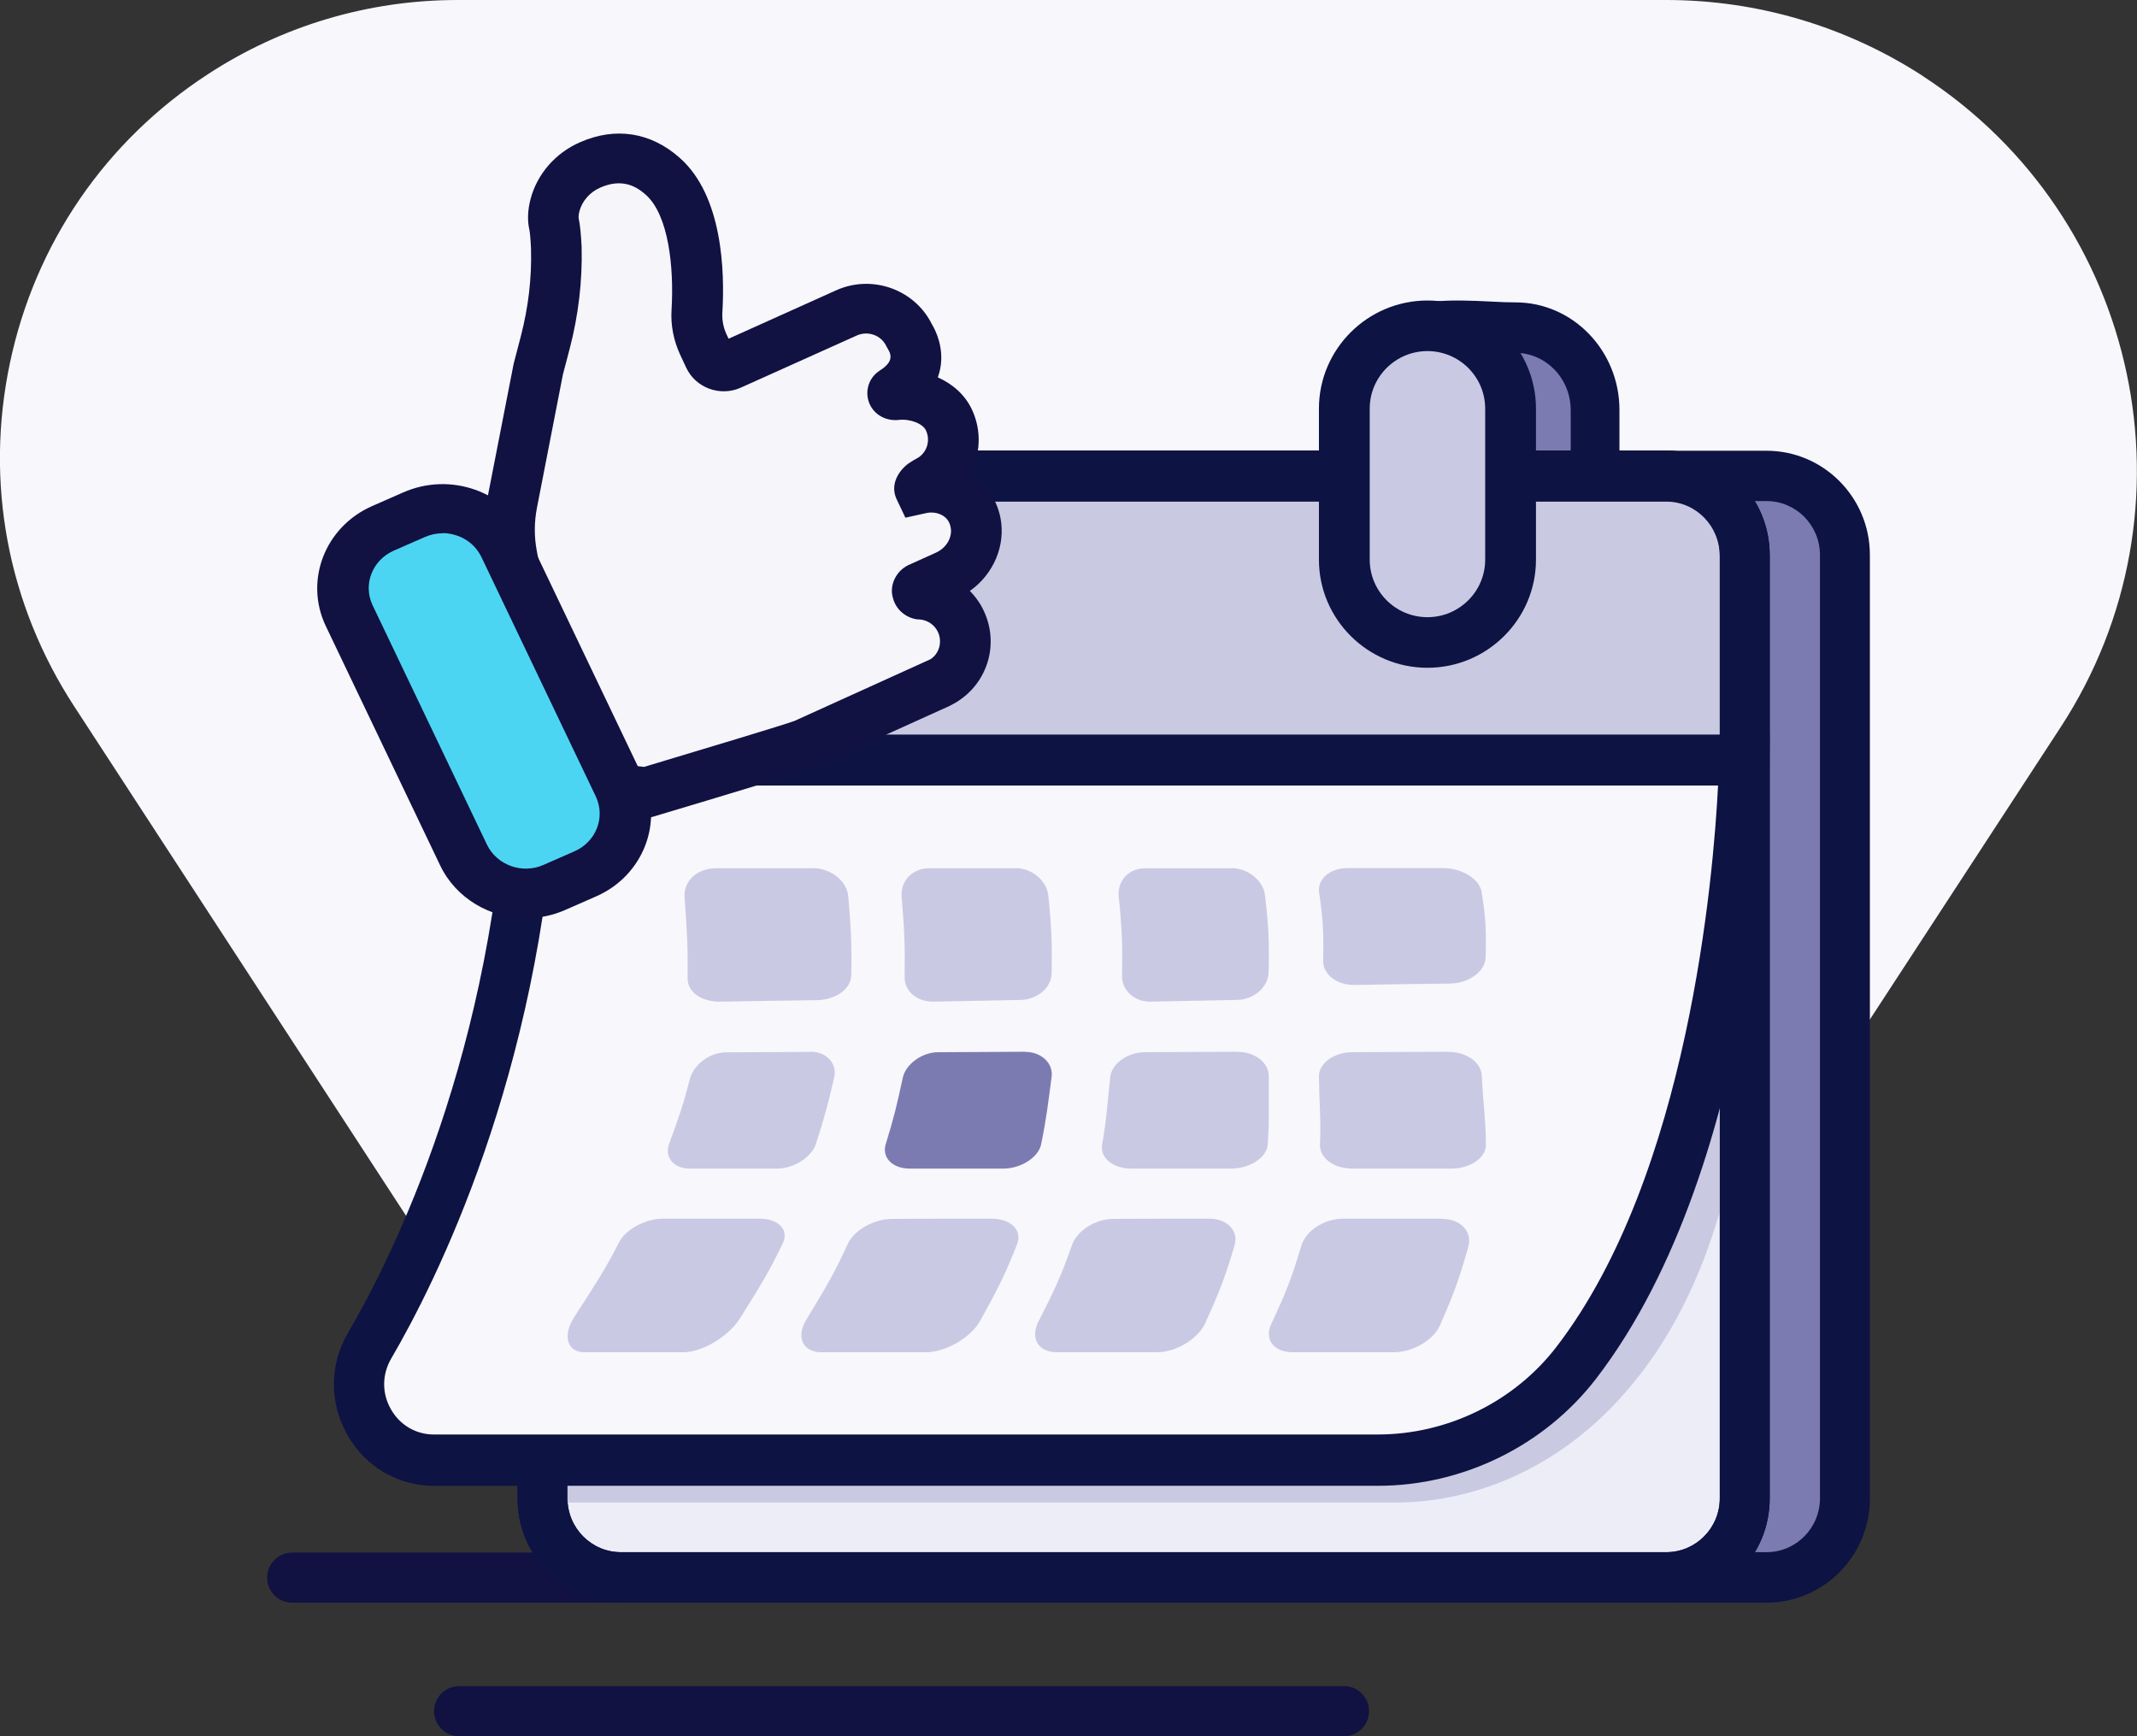 <svg width="128" height="104" viewBox="0 0 128 104" xmlns="http://www.w3.org/2000/svg">
<rect x="0" y="0" width="128" height="104" fill="#333333" stroke="none"/>
<g>
<path d="M115.2 4.57C110.6 1.58 105.27 0 99.8 0H27.41C22.09 0 16.92 1.53 12.46 4.44C6.33 8.43 2.11 14.57 0.6 21.72C-0.92 28.88 0.45 36.19 4.45 42.32L8.28 48.2L39.42 96H89.2L123.42 43.57C131.92 30.55 128.23 13.06 115.19 4.57H115.2Z" fill="#F8F7FC" />
<path d="M90.5 96H17.5C16.67 96 16 95.33 16 94.5C16 93.67 16.67 93 17.5 93H90.5C91.33 93 92 93.67 92 94.5C92 95.33 91.33 96 90.5 96Z" fill="#111142" />
<path d="M80.5 104H27.5C26.67 104 26 103.33 26 102.5C26 101.67 26.67 101 27.5 101H80.5C81.33 101 82 101.67 82 102.5C82 103.33 81.33 104 80.5 104Z" fill="#111142" />
<path d="M90.877 38C88.05 38 85.754 35.788 85.754 33.064L83 21.031C83 18.307 88.039 19.111 90.877 19.111C93.705 19.111 96 21.322 96 24.047V33.054C96 35.778 93.705 37.99 90.877 37.99V38Z" fill="#7C7BB1" />
<path d="M90.781 40C87.404 40 84.659 37.208 84.561 33.732L82 21.538C82 20.634 82.32 19.841 82.922 19.238C84.348 17.822 86.977 17.953 89.296 18.063C89.83 18.093 90.334 18.113 90.781 18.113C94.206 18.113 97 21.006 97 24.552V33.551C97 37.097 94.206 39.99 90.781 39.99V40ZM84.92 21.438L87.463 33.562C87.463 35.45 88.947 36.987 90.771 36.987C92.595 36.987 94.08 35.45 94.08 33.562V24.562C94.08 22.674 92.595 21.137 90.771 21.137C90.286 21.137 89.733 21.107 89.151 21.087C88.103 21.036 85.308 20.906 84.911 21.438H84.92Z" fill="#0D1343" />
<path d="M106.242 29H42.758C40.13 29 38 31.087 38 33.66V89.34C38 91.913 40.13 94 42.758 94H106.242C108.87 94 111 91.913 111 89.34V33.66C111 31.087 108.87 29 106.242 29Z" fill="#7C7BB1" />
<path d="M105.821 96H43.189C39.771 96 37 93.197 37 89.762V33.238C37 29.793 39.781 27 43.189 27H105.811C109.229 27 112 29.803 112 33.238V89.762C112 93.207 109.219 96 105.811 96H105.821ZM43.189 30.003C41.425 30.003 39.99 31.45 39.99 33.228V89.752C39.99 91.53 41.425 92.976 43.189 92.976H105.811C107.575 92.976 109.01 91.53 109.01 89.752V33.238C109.01 31.46 107.575 30.014 105.811 30.014H43.189V30.003Z" fill="#0D1343" />
<path d="M99.307 29H36.693C34.101 29 32 31.087 32 33.66V89.34C32 91.913 34.101 94 36.693 94H99.307C101.899 94 104 91.913 104 89.34V33.66C104 31.087 101.899 29 99.307 29Z" fill="#EDEDF8" />
<path d="M99.811 96H37.189C33.771 96 31 93.197 31 89.762V33.238C31 29.793 33.781 27 37.189 27H99.811C103.229 27 106 29.803 106 33.238V89.762C106 93.207 103.219 96 99.811 96ZM37.189 30.003C35.425 30.003 33.99 31.45 33.99 33.228V89.752C33.99 91.53 35.425 92.976 37.189 92.976H99.811C101.575 92.976 103.01 91.53 103.01 89.752V33.238C103.01 31.46 101.575 30.014 99.811 30.014H37.189V30.003Z" fill="#0D1343" />
<path d="M32 46V33.653C32 31.084 34.103 29 36.694 29H99.306C101.897 29 104 31.084 104 33.653V46" fill="#C9C9E2" />
<path d="M106 46H103.01V33.306C103.01 31.509 101.575 30.047 99.811 30.047H37.188C35.425 30.047 33.99 31.509 33.99 33.306V46H31V33.306C31 29.823 33.78 27 37.188 27H99.802C103.22 27 105.99 29.833 105.99 33.306V46H106Z" fill="#0D1343" />
<path d="M37.044 45H104.093C104.093 45 108.101 67.62 99.265 80.902C94.578 87.943 88.231 90 83.623 90H32.377C31.857 86.874 25.55 82.909 27.309 79.903C31.487 72.763 36.405 60.439 37.034 45.01L37.044 45Z" fill="#C9C9E2" />
<path d="M99.811 96H37.189C33.771 96 31 93.197 31 89.762V33.238C31 29.793 33.781 27 37.189 27H99.811C103.229 27 106 29.803 106 33.238V89.762C106 93.207 103.219 96 99.811 96ZM37.189 30.003C35.425 30.003 33.99 31.45 33.99 33.228V89.752C33.99 91.53 35.425 92.976 37.189 92.976H99.811C101.575 92.976 103.01 91.53 103.01 89.752V33.238C103.01 31.46 101.575 30.014 99.811 30.014H37.189V30.003Z" fill="#0D1343" />
<path d="M32.279 46H104C104 46 103.712 68.881 94.065 81.29C91.246 84.914 86.889 87 82.313 87H26.433C23.019 87 20.875 83.256 22.622 80.301C26.771 73.283 31.654 61.164 32.279 46Z" fill="#F8F7FC" />
<path d="M82.521 89H25.994C23.815 89 21.867 87.846 20.792 85.927C19.718 84.007 19.738 81.73 20.843 79.841C23.484 75.327 29.69 62.931 30.403 45.47L30.463 44H106L105.98 45.552C105.97 46.532 105.568 69.62 95.606 82.577C92.513 86.6 87.623 89 82.531 89H82.521ZM33.335 47.053C32.321 64.442 26.105 76.808 23.423 81.393C22.881 82.332 22.871 83.455 23.403 84.395C23.936 85.355 24.91 85.927 25.984 85.927H82.521C86.699 85.927 90.696 83.966 93.226 80.678C101.14 70.385 102.636 52.414 102.907 47.053H33.335Z" fill="#0D1343" />
<path d="M90 23.968C90 21.224 87.761 19 85 19C82.239 19 80 21.224 80 23.968V33.032C80 35.776 82.239 38 85 38C87.761 38 90 35.776 90 33.032V23.968Z" fill="#C9C9E4" />
<path d="M85.5 40C81.92 40 79 37.091 79 33.525V24.475C79 20.909 81.92 18 85.5 18C89.08 18 92 20.909 92 24.475V33.525C92 37.091 89.08 40 85.5 40ZM85.5 21.03C83.594 21.03 82.042 22.576 82.042 24.475V33.525C82.042 35.424 83.594 36.97 85.5 36.97C87.406 36.97 88.958 35.424 88.958 33.525V24.475C88.958 22.576 87.406 21.03 85.5 21.03Z" fill="#0D1343" />
<path d="M86.36 73C84.022 73 82.832 73 80.442 73C79.305 73 78.209 73.735 77.946 74.619C77.388 76.483 77.051 77.378 76.145 79.306C75.714 80.222 76.272 81 77.441 81C79.894 81 81.105 81 83.474 81C84.601 81 85.854 80.286 86.244 79.402C87.065 77.538 87.413 76.59 87.95 74.672C88.203 73.756 87.476 73.011 86.36 73.011V73Z" fill="#C9C9E4" />
<path d="M72.421 73C70.146 73 68.993 73 66.698 73.011C65.605 73.011 64.522 73.716 64.216 74.559C63.596 76.332 63.221 77.166 62.197 79.174C61.705 80.135 62.158 81 63.31 81H69.308C70.441 81 71.761 80.199 72.184 79.27C73.071 77.315 73.406 76.439 73.948 74.591C74.204 73.716 73.495 72.989 72.411 73H72.421Z" fill="#C9C9E4" />
<path d="M59.412 73C57.025 73 55.836 73 53.459 73.011C52.331 73.011 51.163 73.696 50.784 74.499C50.005 76.191 49.575 76.952 48.294 79.051C47.689 80.047 48.028 81 49.216 81H55.457C56.656 81 58.152 80.111 58.695 79.136C59.833 77.102 60.222 76.288 60.919 74.531C61.247 73.696 60.55 73 59.412 73Z" fill="#C9C9E4" />
<path d="M61.406 63C59.322 63.009 58.28 63.018 56.196 63.028C55.203 63.028 54.239 63.764 54.072 64.564C53.709 66.247 53.551 66.918 53.05 68.547C52.814 69.319 53.433 70 54.495 70C56.727 70 57.847 70 60.089 70C61.16 70 62.203 69.319 62.36 68.547C62.694 66.909 62.763 66.192 62.989 64.508C63.097 63.708 62.399 63.009 61.406 63.009V63Z" fill="#7C7BB1" />
<path d="M74.134 63C71.906 63.009 70.797 63.018 68.579 63.027C67.522 63.027 66.581 63.73 66.497 64.524C66.319 66.194 66.298 66.924 66.016 68.558C65.88 69.334 66.633 70 67.773 70C70.159 70 71.351 70 73.726 70C74.856 70 75.881 69.343 75.933 68.558C76.048 66.915 75.975 66.139 75.996 64.469C76.006 63.675 75.19 63.009 74.134 63.009V63Z" fill="#C9C9E4" />
<path d="M86.752 63C84.43 63.009 83.284 63.018 80.994 63.027C79.901 63.027 78.99 63.697 79 64.485C79.021 66.142 79.127 66.93 79.064 68.569C79.032 69.348 79.87 70 81.004 70C83.39 70 84.567 70 86.921 70C88.046 70 89.01 69.366 89 68.578C88.989 66.921 88.83 66.088 88.756 64.431C88.724 63.643 87.844 63 86.741 63.009L86.752 63Z" fill="#C9C9E4" />
<path d="M60.818 52.01C58.755 52.01 57.718 52.01 55.635 52.01C54.648 52.01 53.927 52.782 54.006 53.719C54.174 55.706 54.213 56.705 54.184 58.517C54.164 59.382 54.934 60.02 55.931 59.999C58.024 59.958 59.061 59.938 61.134 59.897C62.121 59.876 62.97 59.176 62.99 58.311C63.02 56.499 62.99 55.562 62.793 53.658C62.704 52.752 61.805 52 60.818 52V52.01Z" fill="#C9C9E4" />
<path d="M45.517 73C43.176 73 42.01 73 39.72 73C38.626 73 37.471 73.655 37.079 74.417C36.254 76.028 35.8 76.715 34.387 78.906C33.716 79.948 33.912 81 35.016 81C37.337 81 38.523 81 40.937 81C42.082 81 43.66 80.023 44.3 79.003C45.641 76.876 46.084 76.136 46.889 74.471C47.271 73.677 46.631 73 45.517 73Z" fill="#C9C9E4" />
<path d="M48.559 63.009C46.541 63.019 45.518 63.028 43.472 63.037C42.496 63.037 41.539 63.797 41.332 64.604C40.891 66.291 40.666 66.913 40.075 68.526C39.793 69.295 40.328 70 41.314 70C43.397 70 44.448 70 46.551 70C47.555 70 48.615 69.305 48.869 68.526C49.394 66.894 49.573 66.236 49.967 64.539C50.155 63.732 49.526 63 48.569 63L48.559 63.009Z" fill="#C9C9E4" />
<path d="M48.651 52.01C46.355 52.01 45.202 52.01 42.874 52.01C41.763 52.01 40.93 52.78 41.005 53.75C41.154 55.78 41.208 56.84 41.186 58.6C41.175 59.44 42.041 60.02 43.151 59.999C45.49 59.959 46.644 59.94 48.95 59.91C50.04 59.889 50.98 59.249 50.99 58.41C51.022 56.64 50.98 55.65 50.809 53.69C50.723 52.76 49.762 52 48.662 52L48.651 52.01Z" fill="#C9C9E4" />
<path d="M73.759 52.011C71.68 52.011 70.654 52.011 68.585 52.011C67.599 52.011 66.919 52.773 67.008 53.695C67.205 55.634 67.244 56.567 67.205 58.431C67.185 59.321 67.944 60.021 68.93 59.999C70.999 59.957 72.034 59.936 74.124 59.894C75.119 59.872 75.977 59.109 75.987 58.219C76.026 56.355 75.987 55.496 75.77 53.632C75.671 52.742 74.745 52 73.749 52L73.759 52.011Z" fill="#C9C9E4" />
<path d="M86.459 52C84.135 52 82.989 52 80.719 52C79.636 52 78.904 52.67 79.01 53.456C79.254 55.112 79.286 55.859 79.254 57.544C79.233 58.349 80.061 59.019 81.143 59C83.424 58.961 84.57 58.942 86.894 58.913C87.998 58.894 88.963 58.166 88.984 57.362C89.027 55.677 88.995 54.987 88.74 53.408C88.613 52.651 87.562 52 86.459 52Z" fill="#C9C9E4" />
<path d="M53.983 20.639C53.336 19.232 51.647 18.613 50.211 19.252L43.242 22.385C42.766 22.595 42.19 22.385 41.977 21.916L41.613 21.128C41.33 20.509 41.198 19.841 41.239 19.162C41.35 17.236 41.33 12.966 39.185 11.07C37.577 9.633 35.929 9.902 34.826 10.391C33.794 10.84 33.005 11.728 32.722 12.806C32.631 13.175 32.581 13.574 32.672 13.944C32.742 14.283 32.783 14.802 32.803 15.37C32.854 17.286 32.621 19.192 32.136 21.058L31.731 22.595L30.153 30.677C29.951 31.705 29.951 32.763 30.143 33.791L31.316 40.107C31.448 40.796 31.66 41.454 31.953 42.093L32.712 43.729C33.552 45.535 35.018 46.992 36.849 47.84L38.215 48C38.215 48 47.207 45.316 47.682 45.096L55.673 41.484L55.946 41.344C57.18 40.626 57.685 39.089 57.079 37.772C56.623 36.794 55.683 36.196 54.671 36.136C54.58 36.126 54.499 36.066 54.479 35.976C54.449 35.876 54.51 35.766 54.59 35.727L56.209 34.998C57.443 34.439 58.212 33.132 57.949 31.815C57.615 30.169 56.006 29.49 54.621 29.809C54.509 29.829 54.732 29.57 54.823 29.5C54.823 29.5 54.985 29.39 55.066 29.34C56.401 28.662 56.977 27.055 56.34 25.688C55.804 24.541 54.307 24.052 53.114 24.201C52.992 24.211 52.921 24.072 53.013 23.992C55.298 22.535 53.983 20.649 53.983 20.649V20.639Z" fill="#F6F5FA" />
<path d="M38.85 48.99L36.93 48.761L36.707 48.661C34.555 47.674 32.827 45.949 31.846 43.824L31.088 42.189C30.745 41.441 30.492 40.663 30.34 39.855L29.168 33.543C28.936 32.327 28.946 31.09 29.188 29.873L30.765 21.796L31.189 20.17C31.644 18.425 31.856 16.66 31.806 14.905C31.776 14.217 31.735 13.888 31.705 13.748C31.584 13.21 31.604 12.592 31.776 11.933C32.17 10.428 33.271 9.161 34.737 8.523C36.859 7.586 38.981 7.915 40.719 9.46C43.286 11.734 43.418 16.261 43.266 18.754C43.246 19.183 43.327 19.612 43.509 20.011L43.64 20.29L50.088 17.388C52.241 16.421 54.787 17.338 55.818 19.422C56.041 19.791 56.566 20.839 56.313 22.105C56.283 22.255 56.233 22.424 56.172 22.604C57.041 22.993 57.799 23.631 58.223 24.548C58.81 25.815 58.729 27.221 58.102 28.368C58.122 28.378 58.133 28.387 58.153 28.398C59.072 28.986 59.699 29.913 59.921 31C60.255 32.666 59.507 34.401 58.092 35.398C58.436 35.747 58.729 36.156 58.941 36.624C59.871 38.639 59.123 40.992 57.203 42.109L56.869 42.289L48.804 45.938C48.34 46.148 43.297 47.674 39.153 48.91L38.85 49V48.99ZM37.779 45.849L38.577 45.938C41.912 44.941 47.056 43.386 47.582 43.186L55.717 39.496C56.233 39.187 56.465 38.479 56.182 37.861C55.98 37.422 55.545 37.133 55.06 37.103H54.949C54.231 37.004 53.655 36.495 53.484 35.817C53.261 35.089 53.645 34.221 54.403 33.852L56.061 33.104C56.697 32.815 57.061 32.177 56.94 31.579C56.879 31.27 56.728 31.05 56.495 30.901C56.202 30.711 55.808 30.651 55.444 30.741L54.231 31.01L53.696 29.883C53.302 29.016 53.827 28.208 54.393 27.779C54.434 27.749 54.737 27.55 54.898 27.47C55.495 27.161 55.758 26.423 55.464 25.785C55.272 25.366 54.484 25.067 53.807 25.157C53.029 25.226 52.362 24.827 52.079 24.179C51.806 23.531 51.978 22.783 52.524 22.324L52.685 22.205C53.12 21.925 53.575 21.537 53.201 20.938L53.09 20.739C52.786 20.081 51.998 19.802 51.331 20.091L44.368 23.222C43.115 23.78 41.649 23.222 41.093 22.005L40.73 21.227C40.346 20.39 40.164 19.462 40.224 18.555C40.376 16.022 40.053 12.881 38.678 11.664C38.153 11.195 37.294 10.647 35.959 11.235C35.333 11.505 34.868 12.043 34.706 12.651C34.636 12.921 34.656 13.05 34.666 13.1C34.747 13.499 34.797 14.018 34.838 14.785C34.888 16.84 34.646 18.884 34.12 20.898L33.716 22.434L32.16 30.422C31.998 31.27 31.988 32.127 32.15 32.985L33.322 39.297C33.423 39.855 33.605 40.404 33.847 40.922L34.605 42.558C35.262 43.974 36.394 45.131 37.789 45.829L37.779 45.849Z" fill="#111142" />
<path d="M24.649 30.644L22.831 31.478C20.824 32.4 19.943 34.774 20.865 36.782L27.541 51.322C28.463 53.33 30.838 54.21 32.846 53.288L34.664 52.454C36.672 51.532 37.552 49.158 36.63 47.15L29.954 32.61C29.032 30.602 26.657 29.722 24.649 30.644Z" fill="#4CD5F3" />
<path d="M31.505 55C29.371 55 27.32 53.826 26.367 51.844L19.516 37.505C18.213 34.783 19.465 31.558 22.285 30.316L24.151 29.497C25.515 28.895 27.054 28.836 28.469 29.339C29.884 29.842 31.002 30.848 31.638 32.16L38.489 46.499C39.781 49.221 38.54 52.446 35.719 53.688L33.853 54.507C33.094 54.842 32.294 55 31.505 55ZM26.51 31.943C26.151 31.943 25.782 32.022 25.444 32.17L23.577 32.988C22.295 33.56 21.731 35.02 22.316 36.252L29.166 50.592C29.761 51.825 31.279 52.377 32.561 51.805L34.427 50.986C35.709 50.414 36.273 48.955 35.689 47.712L28.838 33.373C28.551 32.771 28.038 32.318 27.402 32.091C27.115 31.992 26.808 31.933 26.51 31.933V31.943Z" fill="#111142" />
</g>
<defs>

<rect width="128" height="104" fill="white" />

</defs>
</svg>
